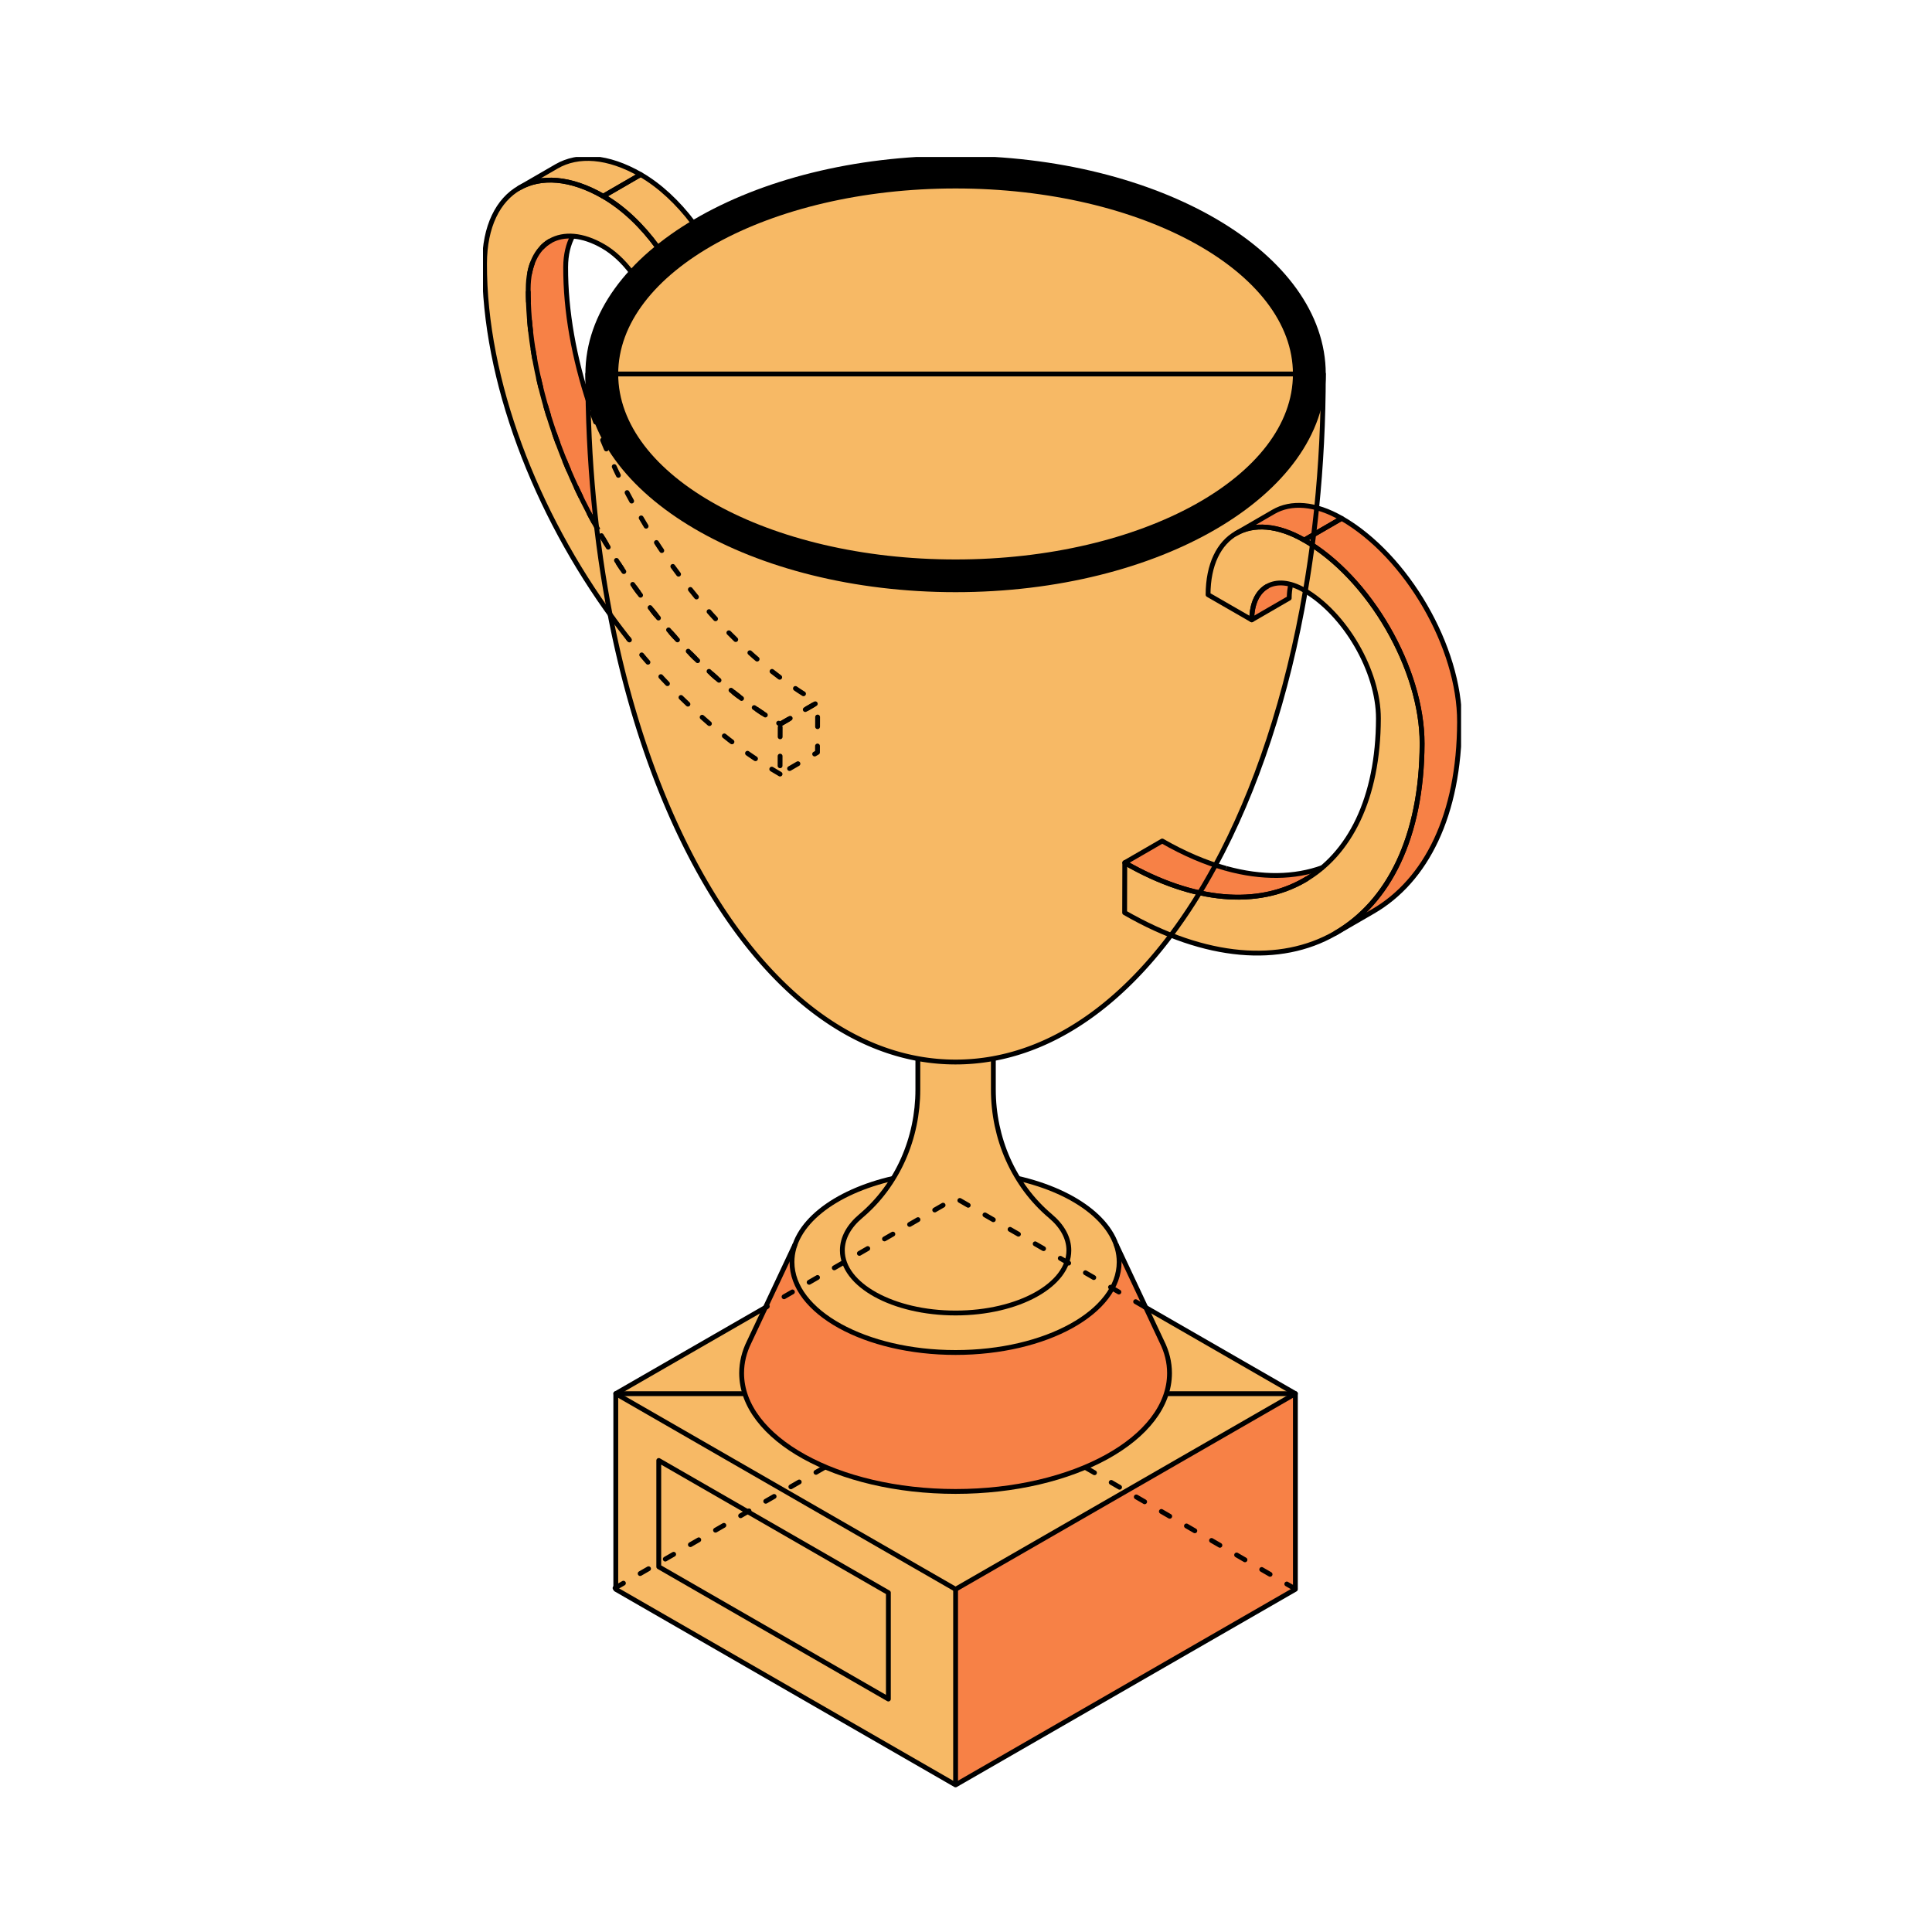 <svg xmlns="http://www.w3.org/2000/svg" width="200" height="200" fill="none" viewBox="0 0 200 200"><g clip-path="url(#a)"><path fill="#F7B965" d="m136.946 39.907.041 1.82-.1 1.115.028 1.07-.086 1.929-.124 1.783-.108 1.69-.298 3.275.579.158 1.445.582 1.188.718.808.536 1.063.812 1.065.95.978.93 1.159 1.28.907 1.166.906 1.251.801 1.265.778 1.315.899 1.843.635 1.496.415 1.277.331 1.011.266 1.041.251 1.16.264 1.478.045 1.197.035 1.505-.084 1.22-.243 2.654-.265 1.62-.383 1.767-.412 1.455-.576 1.554-.752 1.691-.819 1.471-.827 1.139-.75.982-.907 1.024-.692.565-1.053.84-1.027.675-.934.58-1.244.696-.65.306-1.148.799-1.705.81-1.741.614-1.692.392-2.059.209-1.972-.014-1.971-.163-1.326-.216-2.164-.542-2.048-.72-.458-.199 4.615-7.235 1.092.338 1.175.362 1.174.169 1.884.17.791.07 1.024-.014 1.192-.145.824-.135 1.085-.255.801-.272.527-.459.842-.944.839-.965.699-1.052.665-1.209.384-.755.387-1.109.316-.853.26-1.05.338-1.273.244-1.157.141-1.236.132-1.449.057-1.106-.022-1.19-.059-1.133-.303-1.4-.307-1.075-.14-.57-.396-.942-.519-1.175-.648-1.14-.731-1.126-.644-.834-1.09-1.29-.649-.608-.889-.743-.896-.639-.308-.18-.233 1.38-.576 3.115-.378 1.58-.41 1.698-.546 2.186-.923 3.216-1.288 3.928-1.182 3.194-1.211 2.915-.957 2.097-.63 1.303-.766 1.45-.206.333-2.586 5.216-2.028 1.985-.053.179-.334.425-.792 1.014-.856.978-.84.975-1.117 1.16-.964.919-1.75 1.54-1.079.846-1.029.725-1.165.798-1.312.712-1.402.692-1.254.582-1.045.421-1.082.315-1.339.351-.938.189.034.719-.037 2.387.098 2.112.357 1.87.312 1.403.417 1.176.473 1.053.849 1.619.498.15 1.079.327 1.304.439 1.256.482 1.342.623 1.191.716.785.596 1.019.939.901 1.056.533.897.316.851.313.484.703 1.447 2.055 4.474 1.714.924 2.682 1.585 2.365 1.385 8.585 4.981.112.149.023 20.095-35.217 20.242-35.185-20.238.072-20.242 15.422-8.932.88-1.913 1.397-2.936.817-1.666.282-.748.55-.822.73-.909 1.233-1.16.924-.627 1.104-.628.855-.434 1.026-.487 1.196-.432.862-.252 1.382-.335.682-1.176.449-1.054.424-1.07.4-1.241.242-1.033.195-1.117.132-1.105.02-1.525.046-3.027-.195-.104-.826-.172-1.129-.304-.824-.211-.506-.216-1.196-.476-.84-.335-.651-.33-.569-.262-.965-.54-.865-.532-1.005-.666-1.536-1.1-.776-.588-.725-.659-1.57-1.473-.813-.821-.721-.748-1.394-1.655-1.047-1.297-1.607-2.167-1.002-1.553-1.192-1.994-1.025-1.807-1.09-2.145-.816-1.676-1.123-2.515-.83-2.025-1.031-2.768-.771-2.215-.74-2.386-.675-2.26-.48-1.933-.476-1.934-.334-1.534-.416-2.136-.108-.483-.353-.48-1.294-1.95-1.203-1.735-.926-1.568-.883-1.622-.873-1.58-.906-1.78-.693-1.322-.693-1.597-.624-1.572-1.008-2.554-.758-2.059-.294-1.053-.448-1.406-.257-1.112-.393-1.458-.307-1.345-.179-.953-.368-1.92-.232-1.955-.173-1.503-.104-2.407-.064-1.848.146-1.466.196-1.16.363-1.13.458-1.03.361-.59.648-.882.677-.633.753-.518.708-.367 1.209-.714 2.209-1.286 1.24-.471.729-.134.58-.053.74.017.816.057.972.18.814.239.666.226 1.03.485.988.542.746.442 1.12.826.565.501 1.264 1.16.995 1.204.623.79-6.441 5.092-.513-.674-1.22-1.197-.647-.536-.716-.394-.983-.419-.786-.334-.762-.141-.4-.017-.28.561-.238.76-.214 1.628.057 1.325.038 1.183.047 1.191.319 2.369.282 1.72.335 1.648.323 1.392.432 1.584.438 1.487.07-.485.001-.993-.036-1.18.02-.977.145-.967.175-1.044.26-.921.31-.926.502-1.224.634-1.114.502-.846.72-1.026.792-.927.388-.479"/><path fill="#F7B965" d="m136.971 39.882.011-.895-.023-1.071-.015-.534-.132-.691-.182-.952-.242-.943-.264-.757-.236-.696-.339-.67-.338-.769-.427-.657-.429-.701-.517-.74-.493-.638-.848-.99-.68-.713-.66-.672-1.073-.946-1.633-1.213-.957-.654-.851-.616-1.052-.57-.958-.58-.915-.46-1.161-.553-1.465-.647-1.718-.672-2.621-.93-1.646-.459-1.586-.415-1.626-.375-1.764-.323-1.789-.3-1.753-.225-1.049-.144-1.154-.085-1.936-.154-2.17-.106-2.003-.022-1.68.078-1.9.076-2.406.215-1.662.2-2.519.367-1.9.38-2.582.6-1.91.521-1.773.571-1.721.585-2.011.86-2.346 1.136-.977.477-1.174.692-1.176.479-4.074 2.654-1.065 1.33-.127.721 43.413 21.226 26.736-5.928z"/><path fill="#000" d="m97.218 16.404-3.076.177-2.428.237-2.567.342-2.545.392-3.18.777-2.423.69-2.744.938-2.09.816-1.727.855-1.333.695-1.587.921-1.372.828-1.477 1.097-1.123.9-1.079.954-.768.816-.78.806-.487.562-.586.8-.77 1.12-.541.943-.388.745-.586 1.594-.277.827-.237 1.01-.083.943-.117 1.401.006.778.017.552.166 1.114.199.921.298 1.037.327.888.315.717.692 1.302.73 1.114.431.635.736.871.304.37 1.129 1.23 1.393 1.302 2.822 2.118 3.545 2.063 4.265 1.903 4.072 1.319 2.837.739 4.436.788 3.292.392 4.088.26 2.937.032 3.092-.137 1.975-.138 2.229-.27 2.522-.398 1.555-.27 1.725-.342 2.811-.695 1.41-.508 1.798-.579 2.434-1.01 1.554-.672 1.687-.86 2.141-1.27 1.964-1.296 1.742-1.4.67-.64.912-.795.968-1.103.813-1.115.841-1.114.78-1.423.326-.789.46-1.042.309-1.048.15-.7.282-2.202.016-.855-.132-1.428-.15-.988-.326-1.236-.625-1.66-.852-1.561-.769-1.247-.973-1.33-1.168-1.246-1.322-1.285-1.283-1.06-1.422-1.053-1.731-1.136-1.438-.816-1.776-.91-1.438-.646-1.781-.673-1.195-.436-1.858-.634-1.638-.452-1.87-.513-1.405-.353-3.07-.524-2.522-.359-3.49-.265-2.606-.127zm1.3 2.792a.19.19 0 0 1 .165.033c.05.005.109.012.2.016.174.009.413.016.547.017.45.002.932.029 1.516.077.177-.028.353-.054.553-.055q.404-.002.885.06c.035.005.056.03.083.05h.011c.612.028.76.03.907.028.018-.006.031-.022.05-.022q.103-.004.216 0c.133.004.237.011.47.033.341.031.49.04.669.033.081-.003.135.053.166.121.23.02.344.029.476.044.153.018.263.052.393.078.021-.007.037-.024.061-.023.229.012.528.048.78.072.024-.002.047-.012.071-.005.067.018.192.025.266.038.178.02.302.024.509.05.023.003.035.023.055.033.275.027.418.08.592.127l.006-.006c.015-.005.016-.003.022-.005.055-.041.121-.065.188-.039.193.075.396.106.741.127.032.002.052.008.111.011.186.01.271.011.376.022.076.008.126.062.155.127.093.014.203.036.293.044.035-.015.07-.03.11-.022.261.046.473.114.692.182.007.002.015-.002.022 0l.022.006c.052-.035.11-.055.172-.033.246.085.463.133.962.226l.028.005c.437.081.643.152.879.232.177.033.398.077.454.088.026.005.032.034.05.05.015 0 .029-.01.044-.006.209.057.793.181.824.188.515.107.787.175 1.095.281.024.008.017.04.034.055.412.139.79.271 1.476.519l.388.138c.005-.002.006-.01.011-.011a.2.2 0 0 1 .155.005c.264.121.999.405 1.023.414.385.148.583.233.802.33h.011c.547.12 1.008.324 1.848.773.134.072.118.063.199.105.028-.002.048-.026.077-.022.109.015.239.069.399.149q.064.032.132.072c.088.047.302.175.316.182l.475.253c.754.4 1.18.649 1.643.922.017-.007.027-.026.044-.028a.2.2 0 0 1 .15.039c.175.137.334.25.664.469l.049.032c.201.134.298.206.421.293.023-.008.043-.027.066-.028a.2.2 0 0 1 .144.055c.341.321 1.33 1.052 1.333 1.054.721.522 1.106.847 1.455 1.191.012 0 .021-.012.033-.01a.2.2 0 0 1 .138.077c.138.169.273.294.581.557.011.01.011.007.022.017.246.207.363.31.493.446.401.423.693.801 1.288 1.622l.216.298c.032.014.068.023.089.055l.409.607c.754 1.132 1.154 1.903 1.394 2.78.008.01.022.015.028.027.015.036.021.053.06.138.105.227.147.375.172.524a.2.2 0 0 1 .055.155.6.6 0 0 0 .028.199l.005.01.006.011c.017.066.067.237.067.238l.01.038c.008.016.026.026.028.045.005.029.001.043.006.071.013.047.033.11.044.155.006.025-.022.038-.028.06.013.094.013.17.022.26.013.017.033.027.039.05.105.352.149.64.216 1.273l.011.116c.004.04-.037.057-.055.089a.2.2 0 0 1 .033.148c-.002.01-.004.007-.006.017a3 3 0 0 0-.033.331l-.005.1-.006.01c.061.534-.037 1.092-.194 1.66-.001.01.004.019 0 .028a2 2 0 0 0-.082.408c-.002.009-.006.009-.006.017-.003.023-.008.029-.011.05.004.01.013.02.011.033-.051.41-.094.632-.188.86a.2.2 0 0 1-.1.1c-.028.116-.069.197-.099.297 0 .02.012.036.005.056-.019.06-.073.14-.094.198l-.022.072a.2.2 0 0 1 0 .16c-.019.043-.113.263-.122.281-.092.21-.165.314-.238.453v.01a.2.2 0 0 1-.027.144 4.3 4.3 0 0 0-.332.623l-.011.028a4.6 4.6 0 0 1-.36.673.2.2 0 0 1-.138.083c-.057.112-.126.267-.182.353a.2.2 0 0 1-.128.082q-.01.02-.022.039c-.222.416-.569.847-.996 1.296v.006c-.008.032-.008.033-.016.05-.012.025-.03.05-.055.088-.039.056-.097.14-.172.237-.135.175-.413.427-.476.496-.341.382-.642.687-1.067.982-.306.313-.664.611-1.178.977-.026.018-.111.073-.172.116-.003.064-.024.128-.083.165-.05.03-.19.122-.205.132-.038.027-.051.029-.083.05a3 3 0 0 1-.237.149c-.014.028-.022.058-.05.077-.277.185-.647.402-1.007.618-.014.009-.024.019-.039.028-.007.005-.003.005-.011.01-.063.05-.088.057-.138.094-.009.025-.017.05-.039.066-.786.593-1.655 1.109-2.428 1.435-.008.004-.013.013-.022.016-.031.011-.069.032-.1.044h-.011l-.011.006c-.015.009-.026.02-.044.028l-.338.143c-.006.008-.003.02-.011.028-.18.185-.363.27-.752.397l-.028.01a2.4 2.4 0 0 0-.387.15c-.024.012-.051.003-.077.005-.104.056-.198.096-.299.149a.2.2 0 0 1-.099.138c-.326.169-.603.27-1.217.48-.01.003-.007.008-.017.01-.582.2-.85.297-1.151.453-.009.005-.018-.008-.027-.005-.741.303-1.493.542-2.263.75a.2.2 0 0 1-.133.11c-.243.05-.447.111-.868.254l-.028.011a10 10 0 0 1-.73.226c-.145.038-.276.06-.542.094h-.011c-.424.174-.681.267-.99.33-.066.014-.12-.017-.166-.06-.459.15-.931.29-1.46.37-.127.12-.353.04-.487.082-.061.02-.117.03-.172.039a1 1 0 0 1-.154.017c-.088.004-.179.071-.189.071 0 0-.323.083-.331.083-.093.006-.268.07-.404.077-.005 0-.134.088-.139.089-.109.027-.305-.043-.459 0-.755.208-.825.14-1.101.182-2.06.306-3.594.508-5.26.535-.802.098-1.313.083-1.682.116-.038.003-1.182.01-1.189.01-.02.003-.315.023-.37.028-.059.006-.127-.01-.194-.005-.08.004-.084.009-.232.01-.198.006-.225.015-.852-.043-.04-.012-.147-.002-.177-.011l-.117.01c-.427.002-.689.056-1.161-.033-.062-.011-.362-.01-.426-.022-.3.06-.558-.022-.857-.016-.41.008-.661-.018-1.123-.077-.185-.024-.47-.039-.675-.072-.076-.012-.372-.003-.454-.017-.624-.061-1.185-.074-1.853-.193-.02 0-.173-.02-.194-.022-.159-.004-.27-.053-.425-.072l-.332-.027c-.292-.034-.955-.102-1.25-.16-.025-.005-.402-.05-.426-.055-.233-.01-.31-.098-.576-.127-.145-.016-.23-.068-.381-.088a9 9 0 0 1-.664-.116c-.485-.07-.755-.093-1.36-.276l-.278-.083c-.325.032-.37-.104-.652-.143a4.7 4.7 0 0 1-.835-.215c-.141-.047-.42-.073-.57-.133-.026-.01-.196-.042-.255-.066-.147-.037-.442-.148-.448-.149a10 10 0 0 1-1.322-.347c-1.18-.389-2.207-.69-3.435-1.302-.777-.222-1.484-.602-2.19-.932-1.5-.7-2.556-1.263-3.718-2.063l-.188-.15c-.266-.165-.632-.376-.896-.606-.071-.01-.222-.153-.287-.177-.092-.032-.18-.141-.25-.187a1.6 1.6 0 0 1-.282-.248l-.154-.16c-.164-.175-.26-.18-.365-.276-.061-.055-.256-.22-.288-.248-.09-.08-.111-.066-.188-.138-.017-.005-.09-.112-.116-.122-.064-.023-.074-.066-.122-.093-.071-.04-.102-.08-.172-.133-.005-.004-.113-.115-.116-.116-.266-.204-.435-.37-.757-.695-.155-.155-.28-.348-.426-.518a2 2 0 0 1-.47-.453 2 2 0 0 1-.145-.242c-.332-.346-.573-.594-.901-1.18-.085-.153-.277-.382-.365-.558-.545-.745-.787-1.376-1.062-2.157-.003-.006-.108-.142-.11-.149a4 4 0 0 1-.128-.402c-.009-.035-.012-.093-.022-.133l-.044-.077c-.007-.018-.015-.164-.023-.182l-.05-.127a5 5 0 0 1-.082-.254 4 4 0 0 1-.105-.446c-.001-.004-.02.046-.028-.083 0 0-.017-.025-.017-.028v-.083l-.005-.077c-.14-.553-.175-1.085-.205-1.654-.159-.58-.023-1.121.083-1.849.007-.045.012-.231.022-.275.006-.03-.007-.147 0-.177.018-.07.04-.147.067-.215.003-.01.018-.121.022-.132.037-.132.014-.187.066-.359.058-.19.066-.201.094-.298a5 5 0 0 1 .116-.413c.055-.17.065-.252.144-.47.018-.052.066-.238.089-.292.018-.047.087-.15.105-.193.014-.034.042-.134.055-.165a.52.52 0 0 1 .183-.364c.002-.032-.003-.065.016-.094.088-.137.161-.273.277-.502l.033-.066c.153-.304.262-.462.382-.629.062-.341.224-.609.591-1.026.009-.01.136-.155.205-.237.004-.062.024-.118.078-.155a.4.4 0 0 0 .077-.071c.022-.026.054-.033.083-.044a4 4 0 0 1 .36-.497.2.2 0 0 1 .066-.143c.055-.047.168-.147.232-.204a.2.2 0 0 1 .067-.15c.097-.08.18-.167.343-.33.015-.015.018-.013.033-.028.079-.08.12-.116.166-.16a.18.18 0 0 1 .077-.149c.045-.032.084-.073.166-.16l.006-.005c.06-.065.097-.101.138-.138.01-.009.023-.005.033-.011.29-.26.587-.548.874-.844a.2.2 0 0 1 .138-.06c.009-.001.015.007.023.01.067-.059.112-.094.21-.182l.066-.06c.236-.214.375-.315.531-.43a.2.2 0 0 1 .072-.106.5.5 0 0 0 .11-.116l.012-.016a.8.8 0 0 1 .21-.21c.169-.112.63-.38.642-.386.296-.17.413-.264.575-.375a3.3 3.3 0 0 1 .769-.507c.027-.014.055-.005.083-.006.652-.479 1.47-.975 2.223-1.296.004-.002.007.001.011 0 .51-.343 1.083-.652 1.942-1.004l.398-.166c.021-.022.036-.048.067-.06l.514-.204a34 34 0 0 1 2.207-.806c.018-.015.027-.041.05-.05a21 21 0 0 1 1.814-.573c.022-.014.04-.034.067-.039.141-.023.263-.072.564-.204l.155-.066c.15-.063.268-.103.387-.132.411-.104.767-.182 1.472-.32.017-.004.278-.057.497-.1.042-.052.1-.09.172-.082.141.015.342-.027.547-.066.072-.019.122-.024.189-.04.04-.066.105-.116.188-.104.11.016.235.003.37-.017a.2.2 0 0 1 .039-.027.2.2 0 0 1 .127-.006c-.003 0-.011-.005-.016-.005-.021-.003-.027-.007-.039-.006.007 0 .168-.028.254-.044.11-.02.19-.033.277-.05.16-.042.293-.08.41-.099.02-.003.035.009.055.011l.448-.077c.184-.027.252-.046.365-.066.027-.078.088-.138.177-.138.374 0 .682-.048 1.377-.187.162-.033.23-.044.32-.061.46-.087.8-.133 1.135-.133.003 0 .003.006.005.006.27-.046.508-.085.98-.143.083-.01.128-.012.171-.017.022-.003.03.023.05.027.033-.016.066-.036.105-.032.09.008.143.003.215.005.027-.01.048-.025.078-.022.248.022.462-.003.963-.088l.165-.028c.16-.026.26-.023.382-.033.007 0 .01-.006.017-.006.01.002.016 0 .027 0 .107-.008.239-.03.338-.027.027 0 .035.029.05.05.06.004.106 0 .166.005l.503-.055c.546-.07.796-.09 1.112-.083.051.001.076.042.105.077.017-.001.032-.014.05-.01.08.013.085.015.105.016q.027 0 .05-.006c.005-.001.011.002.016 0 .034-.005.086-.015.116-.016.223-.011.403.005.609.005a.2.2 0 0 1 .15-.044c.043.004.086.001.138 0 .056 0 .11 0 .21-.005h.01c.026-.006.04-.04.067-.033.02.005.028.022.044.033.035-.002.057 0 .089 0 .008-.01.006-.025.016-.033a.3.3 0 0 1 .094-.044"/><path fill="#F78146" d="m128.564 54.88.827-.182.82-.133.872.014.906.132.657.175.777.238.852.396.779.44.843.512.997.669.952.797.835.766.876.866.972 1.027.91 1.094 1.235 1.693.675 1.066.701 1.28.871 1.715.536 1.246.437 1.2.478 1.376.398 1.633.237 1.415.164 1.514.083 1.706-.117 1.73-.137 1.829-.205 1.436-.338 1.44-.245 1.15-.334 1.362-.611 1.63-.543 1.194-.572 1.132-.847 1.357-.963 1.279-1.065 1.184-.665.618-.57.472-.566.52 1.254-.7 1.676-.998.773-.496.925-.712.77-.678.858-.865.782-.92.757-1.068.61-.952.556-1.103.544-1.133.431-1.013.343-1.127.526-1.825.296-1.453.174-1.303.27-2.122.095-2.692-.11-1.762-.204-1.635-.335-1.281-.253-1.03-.443-1.293-.657-1.728-.506-1.242-.848-1.571-1.414-2.291-.927-1.255-1.356-1.678-1.861-1.863-2.156-1.672-.838-.56-.805-.444-1.401-.616-1.014-.265-1.03-.198-.95.014-.717.077-.559.145-.675.273-2.834 1.651zm5.083 5.638-.097.423z"/><path fill="#F78146" d="m133.465 61.482.013.442-3.904 2.2.04-.585.111-.743.182-.598.379-.697.516-.508.496-.377.763-.254.751-.026.79.163-.105.514m3.3 28.851-.779.66-1.167.691-1.762.822-1.881.596-.991.071-1.148.18-1.651.008-1.65-.178-1.457-.274-1.132-.254-1.316-.415-1.615-.592-1.951-.924-1.777-.9 3.772-2.253.538.272.93.477 1.3.622 1.734.717 1.203.442 1.226.345 1.952.411 1.018.154 1.212.1 1.157-.041 1.173-.013 1.159-.19.799-.188zM58.233 24.472c-.868.25-1.343.475-1.72.776-.206.164-.29.383-.608.566-.221.39-.705.965-.952 1.874-.155.57-.096.916-.236 1.225.004.433-.04.625-.028 1.419.023 1.379.03.637.029 1.431-.003.916.137 1.775.227 2.578.037.327.119.652.096.956l-.014-.073c.003.03.094.602.094.602s.437 2.35.458 2.444c.471 2.117.837 3.403 1.155 4.675.04.158.174.357.152.51.054.145.08.136.148.333.017.049.069.184.086.232.383 1.1.419 1.446.679 2.048.043.099.37.902.344.854.112.213.296.664.38.85.205.454.315.659.367 1.04.135.239.142.33.298.602.01.016.064.12.071.137.963 2.173 1.417 2.924 1.976 4.151.115.254.323.208.265.46.017.035.047.043.065.08.018.035.002-.034.154.271l.024.07-.116-1.131-.227-2.373-.193-2.035-.11-1.743-.117-1.616-.044-2.014-.05-2.289-.127-.215-.221-.816-.576-1.997-.387-1.672-.387-2.03-.249-1.246-.243-2.323-.122-2.465-.033-.86.11-1.209.316-1.462.343-.634.79.11.316.089c-.627-.298-1.491-.16-2.183-.18m4.672 37.695a1.2 1.2 0 0 1-.376.072c.157.19.31.38.476.551l-.05-.33zm36.032 102.349 35.132-20.276.024 20.258-35.17 20.248zm16.666-35.481 4.499 9.499.602 1.329.259.928.117 1.047-.051 1.204-.199 1.038-.26.661-.51 1.021-.614.967-.769.952-.819.837-1.159.97-1.325.872-1.129.621-1.3.673-1.868.748-2.098.655-2.201.566-2.133.363-2.109.248-1.845.09-2.509.108-2.24-.119-2.228-.28-2.063-.316-2.308-.513-1.99-.62-1.997-.742-2.058-.981-1.446-.928-1.338-.993-1.184-1.123-1.275-1.536-.625-1.088-.46-1.492-.238-1.158.096-1.413.37-1.331.583-1.37.641-1.332.62-1.316.311-.635 2.972-6.345-.238.821-.138.869.04.776.22 1.006.357.839.618.996 1.032 1.215 1.428 1.121 1.601.997 1.728.818 1.45.49 1.484.429 1.687.385 2.574.356 1.658.1 1.832-.043 1.729-.093 2.116-.242 2.093-.392 2.083-.611 1.722-.661 1.749-.827 1.504-.979.894-.837.814-.859.795-1.122.359-.828.282-.99.059-.669-.031-.704-.061-.558z"/><path stroke="#000" stroke-dasharray="1 2" stroke-linecap="round" stroke-linejoin="round" stroke-miterlimit="10" stroke-width="0.5" d="m80.766 74.958 3.878-2.249-.018 5.178-3.877 2.245z"/><path stroke="#000" stroke-linejoin="round" stroke-miterlimit="10" stroke-width="0.5" d="M61.017 41.867c-1.59-4.8-2.473-9.649-2.46-14.216.004-1.308.28-2.373.735-3.225"/><path stroke="#000" stroke-dasharray="1 2" stroke-linecap="round" stroke-linejoin="round" stroke-miterlimit="10" stroke-width="0.5" d="M56.917 24.967c-1.376.808-2.23 2.517-2.237 4.93-.048 16.54 11.653 36.753 26.087 45.062l3.877-2.245C74.2 66.7 65.184 54.448 61.017 41.869"/><path stroke="#000" stroke-linejoin="round" stroke-miterlimit="10" stroke-width="0.5" d="m53.733 19.471 3.878-2.245c2.227-1.291 5.312-1.11 8.708.845l-3.878 2.245c-3.396-1.956-6.48-2.136-8.708-.845Z"/><path stroke="#000" stroke-linejoin="round" stroke-miterlimit="10" stroke-width="0.5" d="M63.509 64.093c-8.085-11.002-13.384-24.736-13.35-36.8.02-7.737 5.535-10.867 12.285-6.98h-.003c2.07 1.192 3.992 3.03 5.58 5.196"/><path stroke="#000" stroke-linecap="round" stroke-linejoin="round" stroke-miterlimit="10" stroke-width="0.5" d="M65.08 66.153a72 72 0 0 1-1.571-2.06"/><path stroke="#000" stroke-dasharray="1 2" stroke-linecap="round" stroke-linejoin="round" stroke-miterlimit="10" stroke-width="0.5" d="M80.752 80.132c-5.727-3.297-11.088-8.193-15.672-13.98M62.257 55.45c4.727 8.185 11.275 15.342 18.509 19.507"/><path stroke="#000" stroke-linejoin="round" stroke-miterlimit="10" stroke-width="0.5" d="M65.353 28.168c-.843-1.113-1.847-2.056-2.926-2.677-4.26-2.453-7.734-.477-7.748 4.405-.023 8.048 2.737 16.967 7.24 24.961m6.186-29.234c-1.604-2.214-3.557-4.097-5.664-5.31l3.877-2.245c1.988 1.145 3.866 2.914 5.416 4.968m5.489 121.234H63.746v20.25l35.174 20.253 35.178-20.253v-20.25H120.63"/><path stroke="#000" stroke-dasharray="1 2" stroke-linecap="round" stroke-linejoin="round" stroke-miterlimit="10" stroke-width="0.5" d="m63.67 164.392 21.825-12.566m32.933-16.579L98.92 124.016l-19.5 11.228"/><path stroke="#000" stroke-linejoin="round" stroke-miterlimit="10" stroke-width="0.5" d="m79.42 135.244-15.674 9.025 35.174 20.25 35.178-20.25-15.67-9.022m-26.463 29.625v11.011l-23.77-13.688v-11.007z"/><path stroke="#000" stroke-linejoin="round" stroke-miterlimit="10" stroke-width="0.5" d="m82.314 128.799-4.701 9.992-.055.116c-.512 1.032-.786 2.115-.786 3.239 0 6.766 9.915 12.248 22.148 12.248s22.148-5.482 22.148-12.248c0-1.124-.273-2.207-.785-3.239l-.055-.116-4.698-9.992"/><path stroke="#000" stroke-linejoin="round" stroke-miterlimit="10" stroke-width="0.5" d="M92.5 121.977c-6.17 1.398-10.514 4.753-10.514 8.668 0 5.173 7.581 9.365 16.934 9.365s16.935-4.192 16.935-9.365c0-3.915-4.345-7.27-10.515-8.668"/><path stroke="#000" stroke-linejoin="round" stroke-miterlimit="10" stroke-width="0.5" d="M102.832 109.578v3.215c0 5.004 2.07 9.862 5.903 13.095 1.21 1.019 1.913 2.242 1.913 3.55 0 3.584-5.247 6.483-11.724 6.483s-11.725-2.902-11.725-6.483c0-1.311.704-2.531 1.913-3.55 3.833-3.233 5.903-8.087 5.903-13.095v-3.219"/><path stroke="#000" stroke-linejoin="round" stroke-miterlimit="10" stroke-width="0.5" d="M95.015 109.585c-14.827-2.706-26.905-20.702-31.807-45.704m39.638 45.701a21.7 21.7 0 0 1-7.831.004m26.252-12.842c-5.253 7.02-11.54 11.575-18.421 12.837"/><path stroke="#000" stroke-linecap="round" stroke-linejoin="round" stroke-miterlimit="10" stroke-width="0.5" d="M125.76 89.678c-1.393 2.568-2.895 4.931-4.493 7.067"/><path stroke="#000" stroke-linejoin="round" stroke-miterlimit="10" stroke-width="0.5" d="M135.148 61.07c-1.882 11.004-5.13 20.76-9.388 28.606"/><path stroke="#000" stroke-linecap="round" stroke-linejoin="round" stroke-miterlimit="10" stroke-width="0.5" d="M136.286 52.72a126 126 0 0 1-1.138 8.351"/><path stroke="#000" stroke-linejoin="round" stroke-miterlimit="10" stroke-width="0.5" d="M63.208 63.88c-1.528-7.792-2.359-16.265-2.359-25.167h76.143c0 4.808-.243 9.49-.706 14.007"/><path stroke="#000" stroke-linejoin="round" stroke-miterlimit="10" stroke-width="0.5" d="M98.92 61.051c21.027 0 38.072-10 38.072-22.338 0-12.337-17.045-22.338-38.072-22.338-21.026 0-38.07 10.001-38.07 22.338s17.044 22.338 38.07 22.338Z"/><path stroke="#000" stroke-linejoin="round" stroke-miterlimit="10" stroke-width="0.5" d="M98.92 58.165c19.426 0 35.174-8.709 35.174-19.453S118.346 19.26 98.92 19.26s-35.174 8.71-35.174 19.452c0 10.744 15.748 19.453 35.174 19.453Zm28.019 31.737c3.702 1.02 7.09.953 9.97-.095"/><path stroke="#000" stroke-linejoin="round" stroke-miterlimit="10" stroke-width="0.5" d="m135.337 90.944-.286.166c-4.762 2.76-11.352 2.378-18.615-1.803l3.877-2.245c2.288 1.317 4.508 2.257 6.626 2.84m6.696-29.427q-.171.646-.176 1.446l-3.877 2.245c.003-1.697.608-2.89 1.578-3.451l.063-.037m-3.264-5.452 3.877-2.245c1.804-1.046 4.302-.9 7.052.685l-3.878 2.245c-2.75-1.584-5.247-1.727-7.051-.685Z"/><path stroke="#000" stroke-linejoin="round" stroke-miterlimit="10" stroke-width="0.5" d="m142.13 94.353-3.878 2.245c5.514-3.196 8.934-9.979 8.961-19.613.021-7.737-5.452-17.194-12.203-21.078l3.878-2.245c6.75 3.887 12.227 13.341 12.203 21.078-.028 9.634-3.451 16.417-8.961 19.613Z"/><path stroke="#000" stroke-linejoin="round" stroke-miterlimit="10" stroke-width="0.5" d="M134.993 61.085c-2.976-1.714-5.405-.334-5.415 3.08l-4.52-2.603c.017-6.265 4.482-8.803 9.949-5.655h.006c6.751 3.887 12.227 13.34 12.203 21.077-.054 19.392-13.87 27.241-30.794 17.497l.014-5.174c14.433 8.309 26.213 1.614 26.257-14.922.014-4.882-3.44-10.847-7.7-13.3Zm-36.07 103.456v20.174"/><path stroke="#000" stroke-dasharray="1 2" stroke-linecap="round" stroke-linejoin="round" stroke-miterlimit="10" stroke-width="0.5" d="m134.074 164.477-21.879-12.659"/></g><defs><clipPath id="a"><path fill="#fff" d="M50 16.25h101.25V185H50z"/></clipPath></defs></svg>